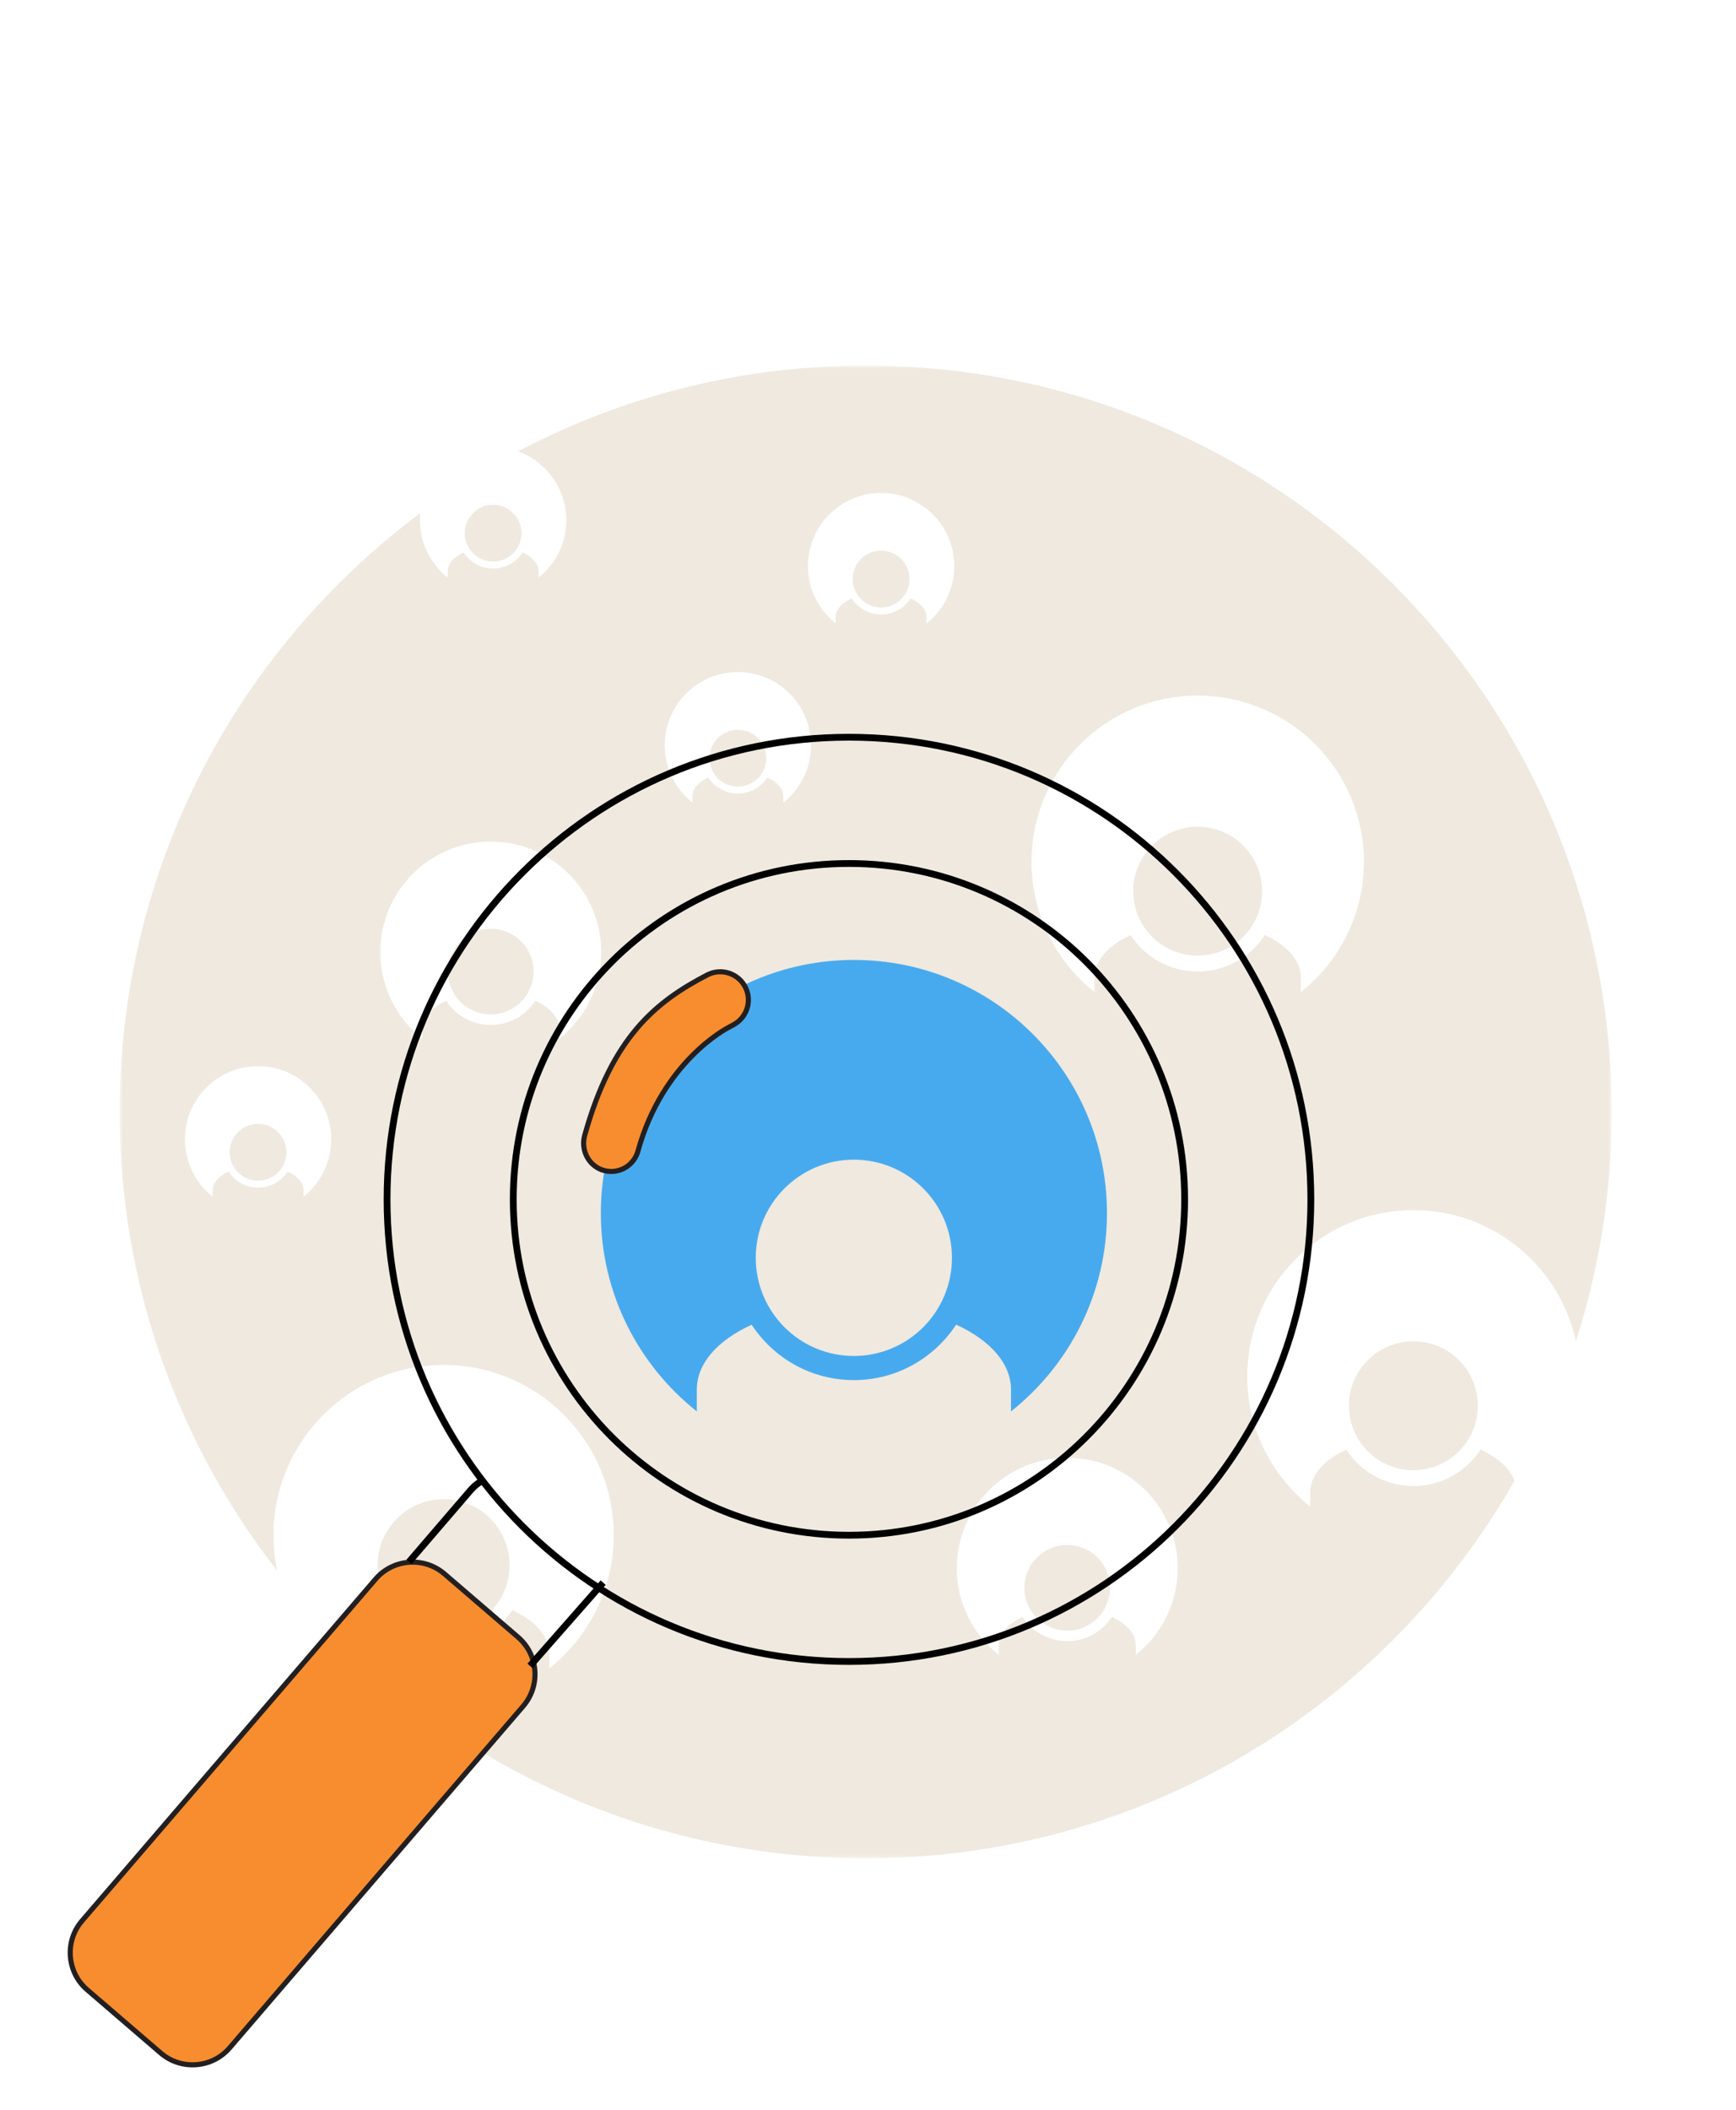 <?xml version="1.0" encoding="UTF-8"?>
<svg width="256px" height="311px" viewBox="0 0 256 311" version="1.1" xmlns="http://www.w3.org/2000/svg" xmlns:xlink="http://www.w3.org/1999/xlink">
    <title>collect-data-art</title>
    <defs>
        <polygon id="path-1" points="0 0 220.017 0 220.017 220.016 0 220.016"></polygon>
    </defs>
    <g id="Page-1" stroke="none" stroke-width="1" fill="none" fill-rule="evenodd">
        <g id="Extra-Large-Copy" transform="translate(-237.644, -329.118)">
            <rect fill="#FFFFFF" x="0" y="0" width="1920" height="1080"></rect>
            <g id="Group-40" transform="translate(248, 383)">
                <g id="Group-3" transform="translate(7.297, 0)">
                    <mask id="mask-2" fill="white">
                        <use xlink:href="#path-1"></use>
                    </mask>
                    <g id="Clip-2"></g>
                    <path d="M220.017,110.008 C220.017,170.764 170.765,220.016 110.009,220.016 C49.253,220.016 0,170.764 0,110.008 C0,49.252 49.253,0 110.009,0 C170.765,0 220.017,49.252 220.017,110.008" id="Fill-1" fill="#EFE9DF" mask="url(#mask-2)"></path>
                </g>
                <path d="M55.054,186.535 C49.682,186.535 45.328,182.18 45.328,176.809 C45.328,171.437 49.682,167.082 55.054,167.082 C60.426,167.082 64.78,171.437 64.78,176.809 C64.78,182.18 60.426,186.535 55.054,186.535 M55.059,147.292 C41.203,147.292 29.97,158.525 29.97,172.381 C29.97,180.347 33.695,187.433 39.485,192.028 L39.485,189.85 C39.485,187.298 41.522,184.986 44.924,183.44 C47.093,186.746 50.819,188.927 55.06,188.927 C59.301,188.927 63.026,186.735 65.195,183.429 C65.195,183.429 65.195,183.428 65.194,183.428 L65.196,183.428 C65.195,183.428 65.195,183.428 65.195,183.429 C68.597,184.986 70.634,187.31 70.634,189.85 L70.634,192.028 C76.424,187.433 80.148,180.347 80.148,172.381 C80.148,158.525 68.916,147.292 55.059,147.292" id="Fill-4" fill="#FFFFFF"></path>
                <path d="M62.01,95.635 C58.522,95.635 55.695,92.808 55.695,89.32 C55.695,85.832 58.522,83.004 62.01,83.004 C65.498,83.004 68.325,85.832 68.325,89.32 C68.325,92.808 65.498,95.635 62.01,95.635 M62.013,70.156 C53.017,70.156 45.724,77.448 45.724,86.445 C45.724,91.618 48.142,96.218 51.902,99.201 L51.902,97.787 C51.902,96.129 53.224,94.629 55.433,93.626 C56.841,95.772 59.26,97.188 62.014,97.188 C64.767,97.188 67.186,95.764 68.594,93.618 C68.594,93.618 68.594,93.618 68.594,93.618 L68.595,93.618 C68.594,93.618 68.594,93.618 68.594,93.618 C70.803,94.629 72.125,96.138 72.125,97.787 L72.125,99.201 C75.885,96.218 78.303,91.618 78.303,86.445 C78.303,77.448 71.01,70.156 62.013,70.156" id="Fill-6" fill="#FFFFFF"></path>
                <path d="M147.022,186.455 C143.534,186.455 140.707,183.628 140.707,180.14 C140.707,176.652 143.534,173.825 147.022,173.825 C150.51,173.825 153.337,176.652 153.337,180.14 C153.337,183.628 150.51,186.455 147.022,186.455 M147.025,160.976 C138.029,160.976 130.736,168.269 130.736,177.265 C130.736,182.438 133.154,187.038 136.914,190.022 L136.914,188.607 C136.914,186.95 138.236,185.449 140.445,184.446 C141.853,186.592 144.272,188.008 147.026,188.008 C149.779,188.008 152.198,186.585 153.606,184.438 C153.606,184.438 153.606,184.438 153.606,184.438 L153.607,184.438 C153.606,184.438 153.606,184.438 153.606,184.438 C155.815,185.449 157.137,186.958 157.137,188.607 L157.137,190.022 C160.897,187.038 163.315,182.438 163.315,177.265 C163.315,168.269 156.022,160.976 147.025,160.976" id="Fill-8" fill="#FFFFFF"></path>
                <path d="M166.258,86.971 C161.011,86.971 156.757,82.716 156.757,77.469 C156.757,72.222 161.011,67.968 166.258,67.968 C171.505,67.968 175.759,72.222 175.759,77.469 C175.759,82.716 171.505,86.971 166.258,86.971 M166.263,48.636 C152.728,48.636 141.755,59.608 141.755,73.144 C141.755,80.927 145.393,87.847 151.049,92.337 L151.049,90.209 C151.049,87.716 153.039,85.457 156.363,83.948 C158.481,87.177 162.121,89.308 166.264,89.308 C170.407,89.308 174.046,87.165 176.164,83.936 C176.164,83.936 176.164,83.936 176.164,83.936 L176.165,83.936 C176.165,83.936 176.165,83.936 176.164,83.936 C179.488,85.457 181.477,87.728 181.477,90.209 L181.477,92.337 C187.133,87.847 190.772,80.927 190.772,73.144 C190.772,59.608 179.799,48.636 166.263,48.636" id="Fill-10" fill="#FFFFFF"></path>
                <path d="M198.071,162.808 C192.824,162.808 188.57,158.554 188.57,153.307 C188.57,148.059 192.824,143.805 198.071,143.805 C203.318,143.805 207.572,148.059 207.572,153.307 C207.572,158.554 203.318,162.808 198.071,162.808 M198.076,124.473 C184.541,124.473 173.568,135.446 173.568,148.981 C173.568,156.764 177.206,163.685 182.862,168.174 L182.862,166.046 C182.862,163.553 184.852,161.295 188.176,159.785 C190.294,163.015 193.934,165.145 198.077,165.145 C202.22,165.145 205.859,163.003 207.977,159.774 C207.977,159.773 207.977,159.773 207.977,159.773 L207.978,159.773 C207.978,159.773 207.978,159.773 207.977,159.774 C211.301,161.295 213.29,163.565 213.29,166.046 L213.29,168.174 C218.946,163.685 222.585,156.764 222.585,148.981 C222.585,135.446 211.612,124.473 198.076,124.473" id="Fill-12" fill="#FFFFFF"></path>
                <path d="M98.454,62.052 C96.143,62.052 94.27,60.179 94.27,57.868 C94.27,55.558 96.143,53.684 98.454,53.684 C100.765,53.684 102.638,55.558 102.638,57.868 C102.638,60.179 100.765,62.052 98.454,62.052 M98.456,45.171 C92.496,45.171 87.664,50.003 87.664,55.964 C87.664,59.39 89.266,62.438 91.757,64.415 L91.757,63.478 C91.757,62.38 92.633,61.386 94.097,60.721 C95.03,62.143 96.632,63.081 98.457,63.081 C100.281,63.081 101.883,62.138 102.816,60.716 C102.816,60.716 102.816,60.716 102.816,60.716 L102.816,60.715 C102.816,60.716 102.816,60.716 102.816,60.716 C104.28,61.386 105.156,62.385 105.156,63.478 L105.156,64.415 C107.646,62.438 109.248,59.39 109.248,55.964 C109.248,50.003 104.417,45.171 98.456,45.171" id="Fill-14" fill="#FFFFFF"></path>
                <path d="M62.361,28.884 C60.05,28.884 58.177,27.011 58.177,24.7 C58.177,22.39 60.05,20.516 62.361,20.516 C64.672,20.516 66.545,22.39 66.545,24.7 C66.545,27.011 64.672,28.884 62.361,28.884 M62.363,12.003 C56.403,12.003 51.571,16.835 51.571,22.796 C51.571,26.222 53.173,29.27 55.664,31.247 L55.664,30.31 C55.664,29.212 56.54,28.218 58.004,27.553 C58.937,28.975 60.539,29.913 62.364,29.913 C64.188,29.913 65.79,28.97 66.723,27.548 C66.723,27.548 66.723,27.548 66.723,27.548 L66.723,27.547 C66.723,27.548 66.723,27.548 66.723,27.548 C68.187,28.218 69.063,29.217 69.063,30.31 L69.063,31.247 C71.553,29.27 73.155,26.222 73.155,22.796 C73.155,16.835 68.324,12.003 62.363,12.003" id="Fill-16" fill="#FFFFFF"></path>
                <path d="M119.575,35.651 C117.264,35.651 115.391,33.778 115.391,31.467 C115.391,29.157 117.264,27.283 119.575,27.283 C121.886,27.283 123.759,29.157 123.759,31.467 C123.759,33.778 121.886,35.651 119.575,35.651 M119.577,18.77 C113.617,18.77 108.785,23.602 108.785,29.563 C108.785,32.989 110.387,36.037 112.878,38.014 L112.878,37.077 C112.878,35.979 113.754,34.985 115.218,34.32 C116.151,35.742 117.753,36.68 119.578,36.68 C121.402,36.68 123.004,35.737 123.937,34.315 C123.937,34.315 123.937,34.315 123.937,34.315 L123.937,34.314 C123.937,34.315 123.937,34.315 123.937,34.315 C125.401,34.985 126.277,35.984 126.277,37.077 L126.277,38.014 C128.767,36.037 130.369,32.989 130.369,29.563 C130.369,23.602 125.538,18.77 119.577,18.77" id="Fill-18" fill="#FFFFFF"></path>
                <path d="M27.699,120.135 C25.388,120.135 23.515,118.262 23.515,115.951 C23.515,113.641 25.388,111.767 27.699,111.767 C30.01,111.767 31.883,113.641 31.883,115.951 C31.883,118.262 30.01,120.135 27.699,120.135 M27.701,103.254 C21.741,103.254 16.909,108.086 16.909,114.047 C16.909,117.473 18.511,120.521 21.002,122.498 L21.002,121.561 C21.002,120.463 21.878,119.469 23.342,118.804 C24.275,120.226 25.877,121.164 27.702,121.164 C29.526,121.164 31.128,120.221 32.061,118.799 C32.061,118.799 32.061,118.799 32.061,118.799 L32.061,118.798 C32.061,118.799 32.061,118.799 32.061,118.799 C33.525,119.469 34.401,120.468 34.401,121.561 L34.401,122.498 C36.891,120.521 38.493,117.473 38.493,114.047 C38.493,108.086 33.662,103.254 27.701,103.254" id="Fill-20" fill="#FFFFFF"></path>
                <path d="M115.558,145.972 C107.568,145.972 101.091,139.495 101.091,131.505 C101.091,123.515 107.568,117.038 115.558,117.038 C123.548,117.038 130.025,123.515 130.025,131.505 C130.025,139.495 123.548,145.972 115.558,145.972 M115.566,87.602 C94.956,87.602 78.249,104.31 78.249,124.919 C78.249,136.769 83.789,147.307 92.401,154.143 L92.401,150.902 C92.401,147.106 95.431,143.668 100.491,141.369 C103.717,146.287 109.258,149.53 115.567,149.53 C121.875,149.53 127.416,146.269 130.641,141.352 C130.641,141.352 130.641,141.351 130.641,141.351 L130.643,141.35 C130.642,141.351 130.642,141.351 130.641,141.352 C135.702,143.668 138.731,147.125 138.731,150.902 L138.731,154.143 C147.343,147.307 152.883,136.769 152.883,124.919 C152.883,104.31 136.176,87.602 115.566,87.602" id="Fill-22" fill="#48AAEE"></path>
                <path d="M79.777,118.779 C79.448,118.779 79.115,118.739 78.782,118.656 C76.53,118.092 75.24,115.707 75.863,113.471 C79.922,98.903 86.398,93.737 93.916,89.822 C95.853,88.813 98.237,89.455 99.385,91.312 C100.64,93.345 99.925,96.014 97.822,97.148 L97.177,97.496 C96.778,97.697 87.369,102.585 83.72,115.776 C83.218,117.59 81.572,118.779 79.777,118.779" id="Fill-24" fill="#F78D2F"></path>
                <path d="M79.777,118.779 C79.448,118.779 79.115,118.739 78.782,118.656 C76.53,118.092 75.24,115.707 75.863,113.471 C79.922,98.903 86.398,93.737 93.916,89.822 C95.853,88.813 98.237,89.455 99.385,91.312 C100.64,93.345 99.925,96.014 97.822,97.148 L97.177,97.496 C96.778,97.697 87.369,102.585 83.72,115.776 C83.218,117.59 81.572,118.779 79.777,118.779 Z" id="Stroke-26" stroke="#231F20" stroke-width="0.75"></path>
                <path d="M164.338,122.889 C164.338,150.228 142.175,172.391 114.836,172.391 C87.496,172.391 65.333,150.228 65.333,122.889 C65.333,95.55 87.496,73.387 114.836,73.387 C142.175,73.387 164.338,95.55 164.338,122.889 Z" id="Stroke-28" stroke="#000000"></path>
                <path d="M182.949,122.889 C182.949,160.507 152.454,191.002 114.836,191.002 C77.218,191.002 46.722,160.507 46.722,122.889 C46.722,85.271 77.218,54.776 114.836,54.776 C152.454,54.776 182.949,85.271 182.949,122.889 Z" id="Stroke-30" stroke="#000000"></path>
                <path d="M13.354,248.719 L2.499,239.389 C-0.505,236.808 -0.85,232.239 1.731,229.236 L45.03,178.856 C47.611,175.853 52.18,175.508 55.183,178.089 L66.039,187.418 C69.042,189.999 69.387,194.568 66.806,197.572 L23.507,247.951 C20.926,250.955 16.357,251.3 13.354,248.719" id="Fill-32" fill="#F78D2F"></path>
                <path d="M13.354,248.719 L2.499,239.389 C-0.505,236.808 -0.85,232.239 1.731,229.236 L45.03,178.856 C47.611,175.853 52.18,175.508 55.183,178.089 L66.039,187.418 C69.042,189.999 69.387,194.568 66.806,197.572 L23.507,247.951 C20.926,250.955 16.357,251.3 13.354,248.719 Z" id="Stroke-34" stroke="#231F20" stroke-width="0.75"></path>
                <line x1="78.592" y1="179.379" x2="67.802" y2="191.649" id="Stroke-36" stroke="#000000"></line>
                <path d="M49.962,176.318 L59.013,165.786 C59.603,165.1 60.307,164.566 61.073,164.187" id="Stroke-38" stroke="#000000"></path>
            </g>
        </g>
    </g>
</svg>